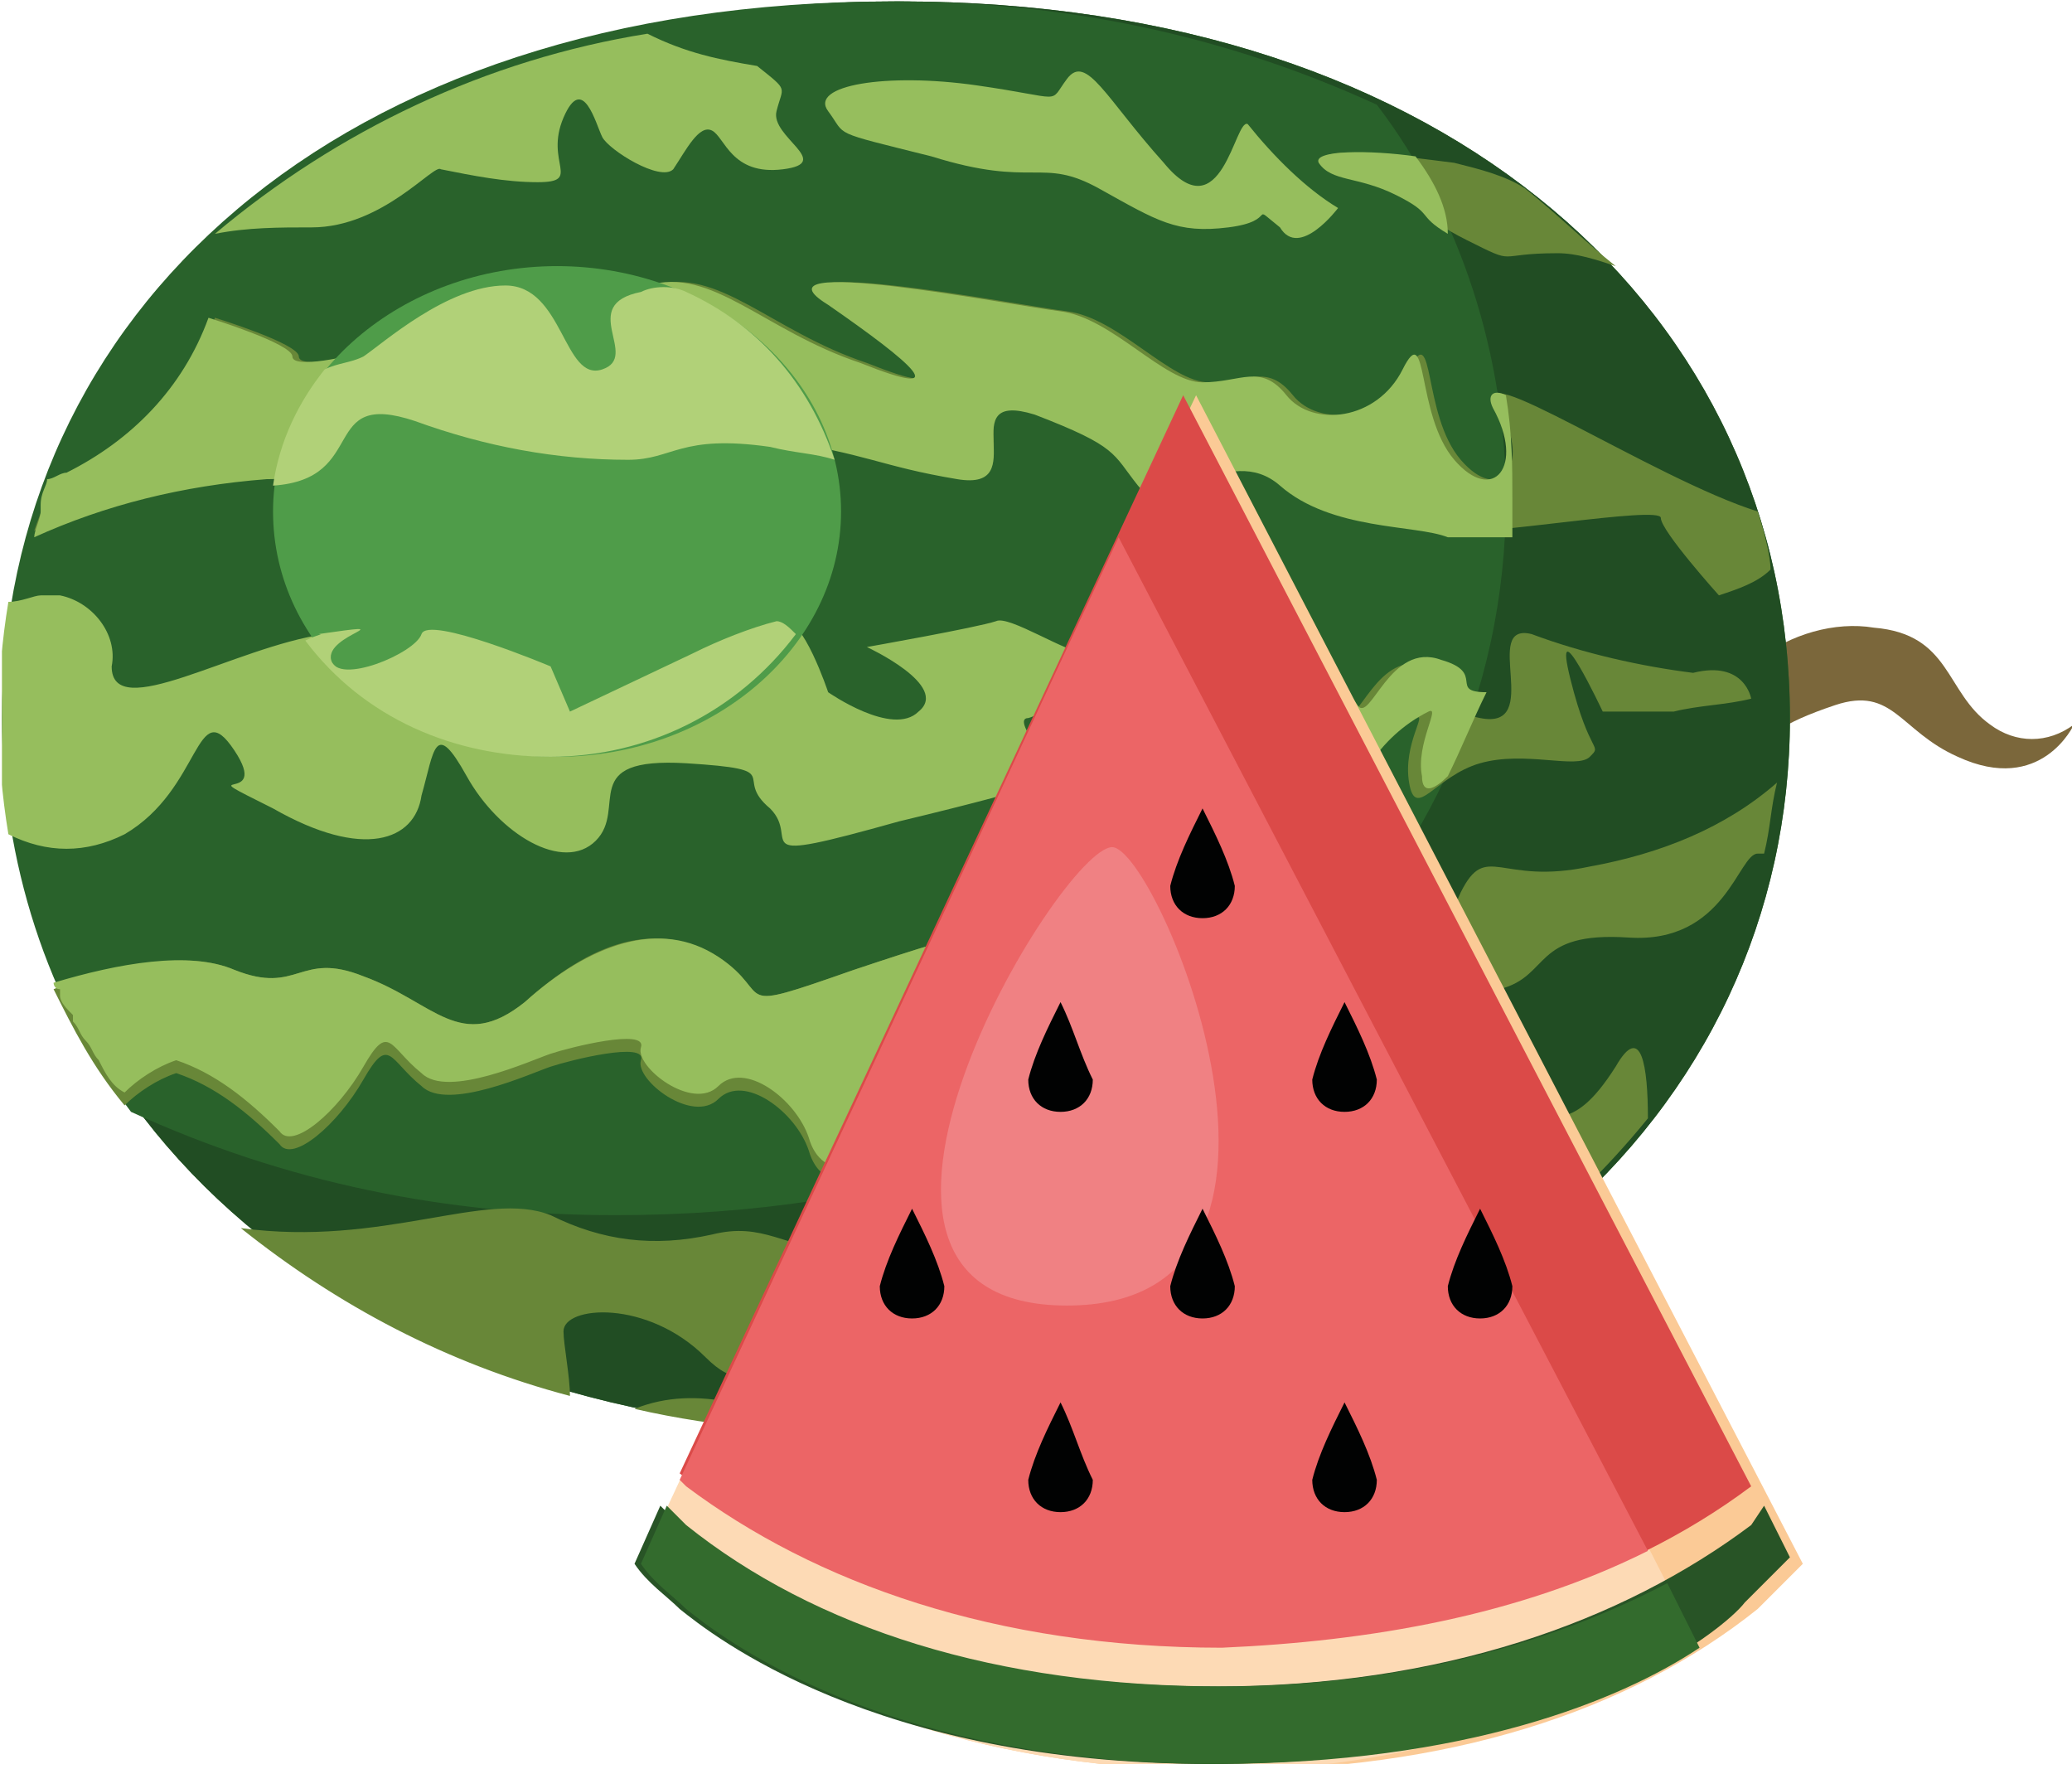 <?xml version="1.0" encoding="utf-8"?>
<!-- Generator: Adobe Illustrator 27.6.1, SVG Export Plug-In . SVG Version: 6.00 Build 0)  -->
<svg version="1.1" id="Calque_1" xmlns="http://www.w3.org/2000/svg" xmlns:xlink="http://www.w3.org/1999/xlink" x="0px" y="0px"
	 viewBox="0 0 32.1 27.4" style="enable-background:new 0 0 32.1 27.4;" xml:space="preserve">
<style type="text/css">
	.st0{clip-path:url(#SVGID_00000068635179281209866430000006696995508270564493_);}
	.st1{fill:#7B673B;}
	.st2{fill:#336B2D;}
	.st3{fill:#214D23;}
	.st4{fill:#29622B;}
	.st5{fill:#688738;}
	.st6{fill:#96BE5D;}
	.st7{fill:#4F9C49;}
	.st8{fill:#B1D178;}
	.st9{fill:#FBCA96;}
	.st10{fill:#FDDAB5;}
	.st11{fill:#285426;}
	.st12{fill:#DB4A48;}
	.st13{fill:#EC6566;}
	.st14{fill:#F08183;}
	.st15{fill:#010202;}
</style>
<g id="Groupe_25_00000005257613862869702830000006954540417474265780_" transform="translate(282.93 780.322)">
	<g>
		<defs>
			<rect id="SVGID_1_" x="-282.9" y="-780.3" width="32.1" height="27.3"/>
		</defs>
		<clipPath id="SVGID_00000151544030147746686910000001852116205942847412_">
			<use xlink:href="#SVGID_1_"  style="overflow:visible;"/>
		</clipPath>
		
			<g id="Groupe_24_00000023279842274129821780000001421485854110353081_" transform="translate(0 0)" style="clip-path:url(#SVGID_00000151544030147746686910000001852116205942847412_);">
			<path id="Tracé_251_00000149381905680072715470000008565183234649400990_" class="st1" d="M-255.7-770.1
				c0.5-0.4,1.2-0.6,1.8-0.5c1.2,0.1,1.1,1,1.8,1.5c0.4,0.3,0.9,0.3,1.3,0c0,0-0.5,1.1-1.8,0.5c-0.9-0.4-1-1.1-1.9-0.8s-1,0.5-1,0.5
				L-255.7-770.1z"/>
			<path id="Tracé_252_00000122690826555566201510000009666639061026724284_" class="st2" d="M-255.2-769.2
				c0,6.1-5.2,11.1-13.8,11.1s-13.8-5-13.8-11.1c0-6.1,5.2-11.1,13.8-11.1S-255.2-775.4-255.2-769.2"/>
			<path id="Tracé_253_00000021823933237380614820000006914342177090253993_" class="st3" d="M-255.2-769.2
				c0,6.1-5.2,11.1-13.8,11.1s-13.8-5-13.8-11.1c0-6.1,5.2-11.1,13.8-11.1S-255.2-775.4-255.2-769.2"/>
			<path id="Tracé_254_00000112628900730465904170000001628314849073039292_" class="st4" d="M-282.9-769.2c0,2.2,0.7,4.4,2,6.1
				c2.4,1.1,4.9,1.6,7.5,1.6c8.7,0,13.8-5,13.8-11.1c0-2.2-0.7-4.4-2-6.1c-2.4-1.1-4.9-1.6-7.5-1.6
				C-277.8-780.3-282.9-775.4-282.9-769.2"/>
			<path id="Tracé_255_00000036951253271763995970000003358456874690589096_" class="st5" d="M-255.8-769.5
				c-0.4,0.1-0.8,0.1-1.2,0.2h-1.1c0,0-0.8-1.7-0.5-0.5c0.3,1.2,0.5,1,0.3,1.2c-0.2,0.2-1-0.1-1.7,0.1s-1,0.9-1.1,0.3
				c-0.1-0.6,0.3-1.1,0.1-1c-0.4,0.2-0.7,0.5-0.9,0.8c-0.2,0.2-0.4,0.4-0.6,0.6l-1.1-0.3l-0.2,0.3l-0.7,0.2c0,0-0.7-0.4-0.7-0.6
				s-0.3-1.3-0.1-1.4c0.2-0.2,1.1-0.6,1.5-0.2c0.5,0.4,0.9-0.5,1.3,0s0.2,0.2,0.4,0.5c0.2,0.3,0.5-1,1.3-0.7
				c0.8,0.3-0.2,0.6,0.8,0.8c1,0.2,0-1.5,0.8-1.3c0.8,0.3,1.7,0.5,2.5,0.6C-255.9-770.1-255.8-769.5-255.8-769.5"/>
			<path id="Tracé_256_00000168097259100482223260000007812177166754040501_" class="st6" d="M-260.6-770.1c-0.8-0.3-1.1,1-1.3,0.7
				c-0.2-0.3,0,0-0.4-0.5c-0.4-0.5-0.8,0.4-1.3,0c-0.5-0.4-1.3,0.1-1.5,0.2c-0.2,0.2,0.1,1.2,0.1,1.4c0,0.2,0.7,0.6,0.7,0.6l0.7-0.2
				l0.2-0.3l1.1,0.3c0.2-0.2,0.4-0.4,0.6-0.6c0.2-0.3,0.5-0.6,0.9-0.8c0.2-0.1-0.2,0.5-0.1,1c0,0.3,0.2,0.2,0.4,0
				c0.2-0.4,0.4-0.9,0.6-1.3C-260.5-769.6-259.9-769.9-260.6-770.1"/>
			<path id="Tracé_257_00000135666349098365291960000012943333207660388994_" class="st6" d="M-266.1-770.2c-0.3,0-1.2-0.6-1.4-0.5
				c-0.3,0.1-2,0.4-2,0.4s1.3,0.6,0.8,1c-0.4,0.4-1.4-0.3-1.4-0.3s-0.4-1.2-0.7-1.1c-0.4,0.1-0.9,0.3-1.3,0.5l-1.9,0.9l-0.3-0.7
				c0,0-1.9-0.8-2-0.5s-1.3,0.8-1.4,0.4s1.2-0.6-0.2-0.4c-1.4,0.2-3.3,1.4-3.3,0.5c0.1-0.5-0.3-1-0.8-1.1c-0.1,0-0.2,0-0.3,0
				c-0.1,0-0.3,0.1-0.5,0.1c-0.2,1.2-0.2,2.4,0,3.6c0.6,0.3,1.2,0.3,1.8,0c1.2-0.7,1.1-2.2,1.7-1.3c0.6,0.9-0.8,0.2,0.6,0.9
				c1.4,0.8,2.2,0.5,2.3-0.2c0.2-0.7,0.2-1.2,0.7-0.3c0.5,0.9,1.5,1.5,2,1c0.5-0.5-0.3-1.3,1.4-1.2c1.6,0.1,0.7,0.2,1.3,0.7
				c0.5,0.5-0.5,0.9,2,0.2c2.5-0.6,2.5-0.7,2.5-0.7s-0.8-0.9-0.5-0.9C-266.6-769.3-265.9-770.2-266.1-770.2"/>
			<path id="Tracé_258_00000139271224613766473030000011140837430733978767_" class="st5" d="M-255.7-772.4c-1.6-0.5-4.6-2.5-4-1.6
				c0.5,0.9,0,1.5-0.6,0.8c-0.6-0.7-0.4-2.2-0.8-1.4c-0.4,0.8-1.4,0.9-1.8,0.4c-0.4-0.5-0.7-0.2-1.3-0.2c-0.6,0-1.4-1-2.2-1.1
				c-0.8-0.1-4.9-0.9-3.6-0.1c1.3,0.9,2,1.5,0.5,0.9c-1.5-0.5-2.3-1.5-3.3-1.2s0,1-0.6,1.2s-0.6-1.3-1.5-1.3c-0.9,0-1.9,0.9-2.2,1.1
				c-0.3,0.1-1.2,0.3-1.2,0.1c0-0.2-1.3-0.6-1.3-0.6c-0.4,1.1-1.2,1.9-2.2,2.4c-0.1,0-0.2,0.1-0.3,0.1c-0.1,0.3-0.2,0.5-0.3,0.8
				c1.1-0.5,2.3-0.8,3.6-0.9c1.8,0,0.9-1.5,2.4-1c1.1,0.4,2.2,0.6,3.3,0.6c0.7,0,0.8-0.4,2.2-0.2s1.6,0.4,2.8,0.6
				c1.2,0.2-0.1-1.4,1.2-1s1.2,0.6,1.6,1.1s1.4-0.7,2.2,0c0.8,0.7,2.1,0.6,2.6,0.8c0.5,0.1,3.3-0.4,3.3-0.2c0,0.2,0.9,1.2,0.9,1.2
				c0.3-0.1,0.6-0.2,0.8-0.4C-255.5-771.7-255.6-772.1-255.7-772.4"/>
			<path id="Tracé_259_00000127737613577546941340000008139149863375069346_" class="st6" d="M-259.8-774c0.5,0.9,0,1.5-0.6,0.8
				c-0.6-0.7-0.4-2.2-0.8-1.4c-0.4,0.8-1.4,0.9-1.8,0.4c-0.4-0.5-0.7-0.2-1.3-0.2c-0.6,0-1.4-1-2.2-1.1c-0.8-0.1-4.9-0.9-3.6-0.1
				c1.3,0.9,2,1.5,0.5,0.9c-1.5-0.5-2.3-1.5-3.3-1.2s0,1-0.6,1.2s-0.6-1.3-1.5-1.3c-0.9,0-1.9,0.9-2.2,1.1c-0.3,0.1-1.2,0.3-1.2,0.1
				c0-0.2-1.3-0.6-1.3-0.6c-0.4,1.1-1.2,1.9-2.2,2.4c-0.1,0-0.2,0.1-0.3,0.1c0,0.1-0.1,0.2-0.1,0.4l0,0.1c0,0.1-0.1,0.3-0.1,0.4
				c1.1-0.5,2.3-0.8,3.6-0.9c1.8,0,0.9-1.5,2.4-1c1.1,0.4,2.2,0.6,3.3,0.6c0.7,0,0.8-0.4,2.2-0.2c1.4,0.2,1.6,0.4,2.8,0.6
				s-0.1-1.4,1.2-1c1.3,0.5,1.2,0.6,1.6,1.1c0.4,0.5,1.4-0.7,2.2,0c0.8,0.7,2.1,0.6,2.6,0.8c0.3,0,0.7,0,1,0c0-0.2,0-0.4,0-0.6
				c0-0.5,0-1-0.1-1.6C-259.8-774.3-259.9-774.2-259.8-774"/>
			<path id="Tracé_260_00000091728719040390879410000010673438925301363370_" class="st5" d="M-259.3-777.4
				c-0.3-0.2-0.7-0.3-1.1-0.4c-0.8-0.1-2.2-0.3-2,0c0.2,0.3,0.6,0.2,1.2,0.5s0.2,0.3,1,0.7s0.4,0.2,1.4,0.2c0.3,0,0.6,0.1,0.9,0.2
				C-258.4-776.6-258.8-777-259.3-777.4"/>
			<path id="Tracé_261_00000171721151805017797150000014762652725992658062_" class="st6" d="M-261-777.9c-0.7-0.1-1.6-0.1-1.5,0.1
				c0.2,0.3,0.6,0.2,1.2,0.5c0.6,0.3,0.3,0.3,0.8,0.6C-260.5-777.1-260.7-777.5-261-777.9"/>
			<path id="Tracé_262_00000032626269532017040840000004388193592765792932_" class="st6" d="M-262.2-777.1c-0.5-0.3-1-0.8-1.4-1.3
				c-0.2-0.1-0.4,1.7-1.3,0.6c-0.9-1-1.2-1.7-1.5-1.3c-0.3,0.4,0,0.3-1.4,0.1c-1.4-0.2-2.6,0-2.3,0.4c0.3,0.4,0,0.3,1.6,0.7
				c1.6,0.5,1.7,0,2.6,0.5s1.2,0.7,2,0.6s0.3-0.4,0.8,0C-262.8-776.3-262.2-777.1-262.2-777.1"/>
			<path id="Tracé_263_00000173138445096692469890000004452636614330310564_" class="st6" d="M-278.1-776.8c1.1,0,1.9-1,2-0.9
				c0.5,0.1,1,0.2,1.5,0.2c0.7,0,0.1-0.3,0.4-1c0.3-0.7,0.5,0.1,0.6,0.3s0.9,0.7,1.1,0.5c0.2-0.3,0.4-0.7,0.6-0.6s0.3,0.7,1.1,0.6
				s-0.2-0.5-0.1-0.9c0.1-0.4,0.2-0.3-0.3-0.7c-0.6-0.1-1.1-0.2-1.7-0.5c-2.5,0.4-4.8,1.5-6.7,3.1
				C-279.1-776.8-278.6-776.8-278.1-776.8"/>
			<path id="Tracé_264_00000183238011972499496690000003420721058325479071_" class="st5" d="M-258.3-766.9c-1.4,0.3-1.6-0.4-2,0.4
				c-0.3,0.7-0.6,1.1-1.3,0.8c-0.7-0.2-2.7,0.3-2.3,0.7c0.4,0.5,1,0.8,1.6,1c0.8,0.2,1.9-0.8,2.6-1c0.8-0.2,0.5-0.9,2-0.8
				c1.5,0.1,1.7-1.3,2-1.3l0.1,0c0.1-0.4,0.1-0.7,0.2-1.1C-256.2-767.5-257.2-767.1-258.3-766.9"/>
			<path id="Tracé_265_00000035505031672311911740000006796343127959988399_" class="st6" d="M-263.8-765c0.1,0.1,0.3,0.2,0.4,0.4
				c0.4-0.3,0.8-0.7,1.2-1.1C-263.1-765.7-264.2-765.3-263.8-765"/>
			<path id="Tracé_266_00000143574971020660386780000007930283351463018654_" class="st5" d="M-264.6-764.4
				c-0.5-0.3-0.1-1.1-0.5-1.7c0,0-0.1,0.1-0.7-0.1c-0.6-0.2-0.4,1.1-1,0.6c-0.7-0.4-0.8-0.4-2.9,0.3c-2,0.7-1.2,0.4-2.1-0.2
				c-1-0.6-2-0.2-3,0.7c-1,0.8-1.4,0-2.5-0.4c-1-0.4-1,0.3-2-0.1c-0.7-0.3-1.8-0.1-2.8,0.3c0.3,0.6,0.6,1.2,1.1,1.8
				c0.2-0.2,0.5-0.4,0.8-0.5c0.6,0.2,1.1,0.6,1.6,1.1c0.2,0.3,0.9-0.3,1.3-1c0.4-0.7,0.4-0.3,0.9,0.1c0.4,0.4,1.7-0.2,2-0.3
				c0.3-0.1,1.5-0.4,1.4-0.1c-0.1,0.3,0.8,1,1.2,0.6c0.4-0.4,1.2,0.2,1.4,0.8c0.2,0.7,0.9,0.5,1.4,0.2c0.5-0.3,0.4-1.2,0.7-1.9
				c0.3-0.7,1.8,1.9,2.4,0.9c0.7-1,1.5,1,2.3-0.1C-263-764.5-264-764.2-264.6-764.4"/>
			<path id="Tracé_267_00000029036132731471610140000012740644156637701509_" class="st6" d="M-264.6-764.4
				c-0.5-0.3-0.1-1.1-0.5-1.7c0,0-0.1,0.1-0.7-0.1c-0.6-0.2-0.4,1.1-1,0.6c-0.7-0.4-0.8-0.4-2.9,0.3c-2,0.7-1.2,0.4-2.1-0.2
				s-2-0.2-3,0.7c-1,0.8-1.4,0-2.5-0.4c-1-0.4-1,0.3-2-0.1c-0.7-0.3-1.8-0.1-2.8,0.2c0,0,0,0.1,0.1,0.1l0,0.1c0,0.1,0.1,0.2,0.2,0.3
				l0,0.1c0.1,0.1,0.1,0.2,0.2,0.3l0,0c0.1,0.1,0.1,0.2,0.2,0.3l0,0c0.1,0.2,0.2,0.4,0.4,0.5c0.2-0.2,0.5-0.4,0.8-0.5
				c0.6,0.2,1.1,0.6,1.6,1.1c0.2,0.3,0.9-0.3,1.3-1c0.4-0.7,0.4-0.3,0.9,0.1c0.4,0.4,1.7-0.2,2-0.3s1.5-0.4,1.4-0.1
				c-0.1,0.3,0.8,1,1.2,0.6c0.4-0.4,1.2,0.2,1.4,0.8c0.2,0.7,0.9,0.5,1.4,0.2c0.5-0.3,0.4-1.2,0.7-1.9s1.8,1.9,2.4,0.9
				c0.3-0.4,0.6-0.3,0.9-0.2c0.4-0.2,0.8-0.5,1.2-0.8C-264.1-764.3-264.3-764.4-264.6-764.4"/>
			<path id="Tracé_268_00000135681866749991473000000017522984345085419910_" class="st5" d="M-257.4-763c0-0.8-0.1-1.5-0.5-0.8
				c-0.7,1.1-1,0.7-1.8,0.8c-0.4,0.1-0.7,0.5-0.7,0.9c0,0.1,0,0.2,0.1,0.3c0.1,0.3-0.9,0.8-1.1,0.8c-0.1,0-0.7,1-0.8,1.7
				C-260.3-760.2-258.7-761.4-257.4-763"/>
			<path id="Tracé_269_00000145781011049197784110000001044920329896718511_" class="st5" d="M-263.8-760.7
				c-0.7,0.2-0.5,1.2-1.4,0.6c-0.9-0.6-2.3-0.7-2.1-0.3c0.1,0.3,0.8,1.1,0.3,1.2c-0.5,0.2-2.8-1-3.1-0.2c-0.3,0.8-0.1,1.1-1.5,0.8
				c-0.5-0.1-1-0.1-1.5,0.1c1.3,0.3,2.7,0.4,4,0.4c1.7,0,3.4-0.2,5-0.6C-263.8-759.3-263.2-760.9-263.8-760.7"/>
			<path id="Tracé_270_00000029035408241900601520000002275845812214434981_" class="st5" d="M-269.8-760.9c-1-0.1-1.3-0.5-2.1-0.3
				c-0.9,0.2-1.7,0.1-2.5-0.3c-1-0.4-2.6,0.5-4.8,0.2c1.5,1.2,3.2,2.1,5.1,2.6c0-0.3-0.1-0.8-0.1-1c0-0.4,1.3-0.5,2.2,0.4
				c0.9,0.9,1-0.5,1.5-1.1c0.5-0.6,1.9,0,2.1-0.1C-268.2-760.6-268.8-760.8-269.8-760.9"/>
			<path id="Tracé_271_00000180334948463272073490000005832665588711035278_" class="st7" d="M-269.9-772.4c0,2.1-2,3.8-4.4,3.8
				c-2.5,0-4.4-1.7-4.4-3.8c0-2.1,2-3.8,4.4-3.8C-271.9-776.2-269.9-774.5-269.9-772.4"/>
			<path id="Tracé_272_00000068673294190175066860000016847386137672940963_" class="st8" d="M-278.2-770.4
				c0.9,1.2,2.3,1.8,3.8,1.8c1.5,0,2.9-0.7,3.8-1.9c-0.1-0.1-0.2-0.2-0.3-0.2c-0.4,0.1-0.9,0.3-1.3,0.5l-1.9,0.9l-0.3-0.7
				c0,0-1.9-0.8-2-0.5c-0.1,0.3-1.3,0.8-1.4,0.4s1.2-0.6-0.2-0.4C-277.9-770.5-278-770.5-278.2-770.4"/>
			<path id="Tracé_273_00000112622410261118825940000012611444020841471143_" class="st8" d="M-272.3-775.8c-0.2-0.1-0.5-0.1-0.7,0
				c-1,0.2,0,1-0.6,1.2s-0.6-1.3-1.5-1.3c-0.9,0-1.9,0.9-2.2,1.1c-0.2,0.1-0.4,0.1-0.6,0.2c-0.4,0.5-0.7,1.1-0.8,1.8
				c1.5-0.1,0.7-1.5,2.2-1c1.1,0.4,2.2,0.6,3.3,0.6c0.7,0,0.8-0.4,2.2-0.2c0.4,0.1,0.7,0.1,1,0.2
				C-270.4-774.4-271.2-775.3-272.3-775.8"/>
			<path id="Tracé_274_00000114071308193153188900000005984159962989896616_" class="st9" d="M-273-756.1l0.7,0.7
				c2,1.5,4.8,2.5,8.3,2.5s6.3-0.9,8.3-2.5l0.7-0.7l-9.4-18.1L-273-756.1z"/>
			<path id="Tracé_275_00000036250766068119671020000002698575098919970486_" class="st10" d="M-256.7-755l-8.8-17.2l-7.5,16.1
				l0.7,0.7c2,1.5,4.8,2.5,8.3,2.5C-261.5-752.9-258.9-753.6-256.7-755"/>
			<path id="Tracé_276_00000089551934925747535860000013328593073263247034_" class="st11" d="M-255.8-756.7
				c-2,1.5-4.8,2.5-8.3,2.5s-6.3-0.9-8.3-2.5l-0.3-0.3l-0.4,0.9c0.2,0.3,0.5,0.5,0.7,0.7c0.5,0.4,3,2.4,8.2,2.4c5.5,0,8-2.1,8.3-2.5
				c0.3-0.3,0.7-0.7,0.7-0.7l-0.4-0.8L-255.8-756.7z"/>
			<path id="Tracé_277_00000179604524751500453390000003082657375313723031_" class="st12" d="M-272.4-757.5L-272.4-757.5
				c2.1,1.6,4.9,2.6,8.4,2.6c3.4,0,6.2-0.9,8.2-2.4l-8.8-16.9L-272.4-757.5z"/>
			<path id="Tracé_278_00000139279704456682088350000016217231723147027601_" class="st13" d="M-257.4-756.3l-8.2-15.7l-6.8,14.6
				l0.1,0.1c2,1.5,4.8,2.5,8.3,2.5C-261.7-754.9-259.4-755.3-257.4-756.3"/>
			<path id="Tracé_279_00000040535086260840222820000008269304341462365619_" class="st14" d="M-266.4-760.1
				c-4.4,0-0.1-7.1,0.7-7.1C-265-767.2-262-760.1-266.4-760.1"/>
			<path id="Tracé_280_00000083800792023264127000000008881136955081556874_" class="st15" d="M-263.8-766.6c0,0.3-0.2,0.5-0.5,0.5
				c-0.3,0-0.5-0.2-0.5-0.5c0.1-0.4,0.3-0.8,0.5-1.2C-264.1-767.4-263.9-767-263.8-766.6"/>
			<path id="Tracé_281_00000041262203428855710970000017233446810384078235_" class="st15" d="M-266-763.6c0,0.3-0.2,0.5-0.5,0.5
				c-0.3,0-0.5-0.2-0.5-0.5c0.1-0.4,0.3-0.8,0.5-1.2C-266.3-764.4-266.2-764-266-763.6"/>
			<path id="Tracé_282_00000119076402334797102680000004113251310852929202_" class="st15" d="M-261.6-763.6c0,0.3-0.2,0.5-0.5,0.5
				c-0.3,0-0.5-0.2-0.5-0.5c0,0,0,0,0,0c0.1-0.4,0.3-0.8,0.5-1.2C-261.9-764.4-261.7-764-261.6-763.6"/>
			<path id="Tracé_283_00000070091227884322944700000016029090082443098278_" class="st15" d="M-263.8-760.4c0,0.3-0.2,0.5-0.5,0.5
				c-0.3,0-0.5-0.2-0.5-0.5c0.1-0.4,0.3-0.8,0.5-1.2C-264.1-761.2-263.9-760.8-263.8-760.4"/>
			<path id="Tracé_284_00000040545110142201074940000011875927845814242199_" class="st15" d="M-266-757.4c0,0.3-0.2,0.5-0.5,0.5
				c-0.3,0-0.5-0.2-0.5-0.5c0.1-0.4,0.3-0.8,0.5-1.2C-266.3-758.2-266.2-757.8-266-757.4"/>
			<path id="Tracé_285_00000100384788764450419890000005160305933063325106_" class="st15" d="M-261.6-757.4c0,0.3-0.2,0.5-0.5,0.5
				c-0.3,0-0.5-0.2-0.5-0.5c0.1-0.4,0.3-0.8,0.5-1.2C-261.9-758.2-261.7-757.8-261.6-757.4"/>
			<path id="Tracé_286_00000159450199874537222410000015397348125418339484_" class="st15" d="M-259.5-760.4c0,0.3-0.2,0.5-0.5,0.5
				c-0.3,0-0.5-0.2-0.5-0.5c0.1-0.4,0.3-0.8,0.5-1.2C-259.8-761.2-259.6-760.8-259.5-760.4"/>
			<path id="Tracé_287_00000070837673853497849430000014282120104745508281_" class="st15" d="M-268.3-760.4c0,0.3-0.2,0.5-0.5,0.5
				c-0.3,0-0.5-0.2-0.5-0.5c0,0,0,0,0,0c0.1-0.4,0.3-0.8,0.5-1.2C-268.6-761.2-268.4-760.8-268.3-760.4"/>
			<path id="Tracé_288_00000155861334903836245740000007057819266461971885_" class="st2" d="M-256.6-754.8l-0.5-1
				c-2.1,1.1-4.5,1.6-6.9,1.6c-3.5,0-6.3-0.9-8.3-2.5l-0.3-0.3l-0.4,0.9c0.2,0.3,0.5,0.5,0.7,0.7c0.5,0.4,3,2.4,8.2,2.4
				C-260.2-753-257.8-754-256.6-754.8"/>
		</g>
	</g>
</g>
</svg>
